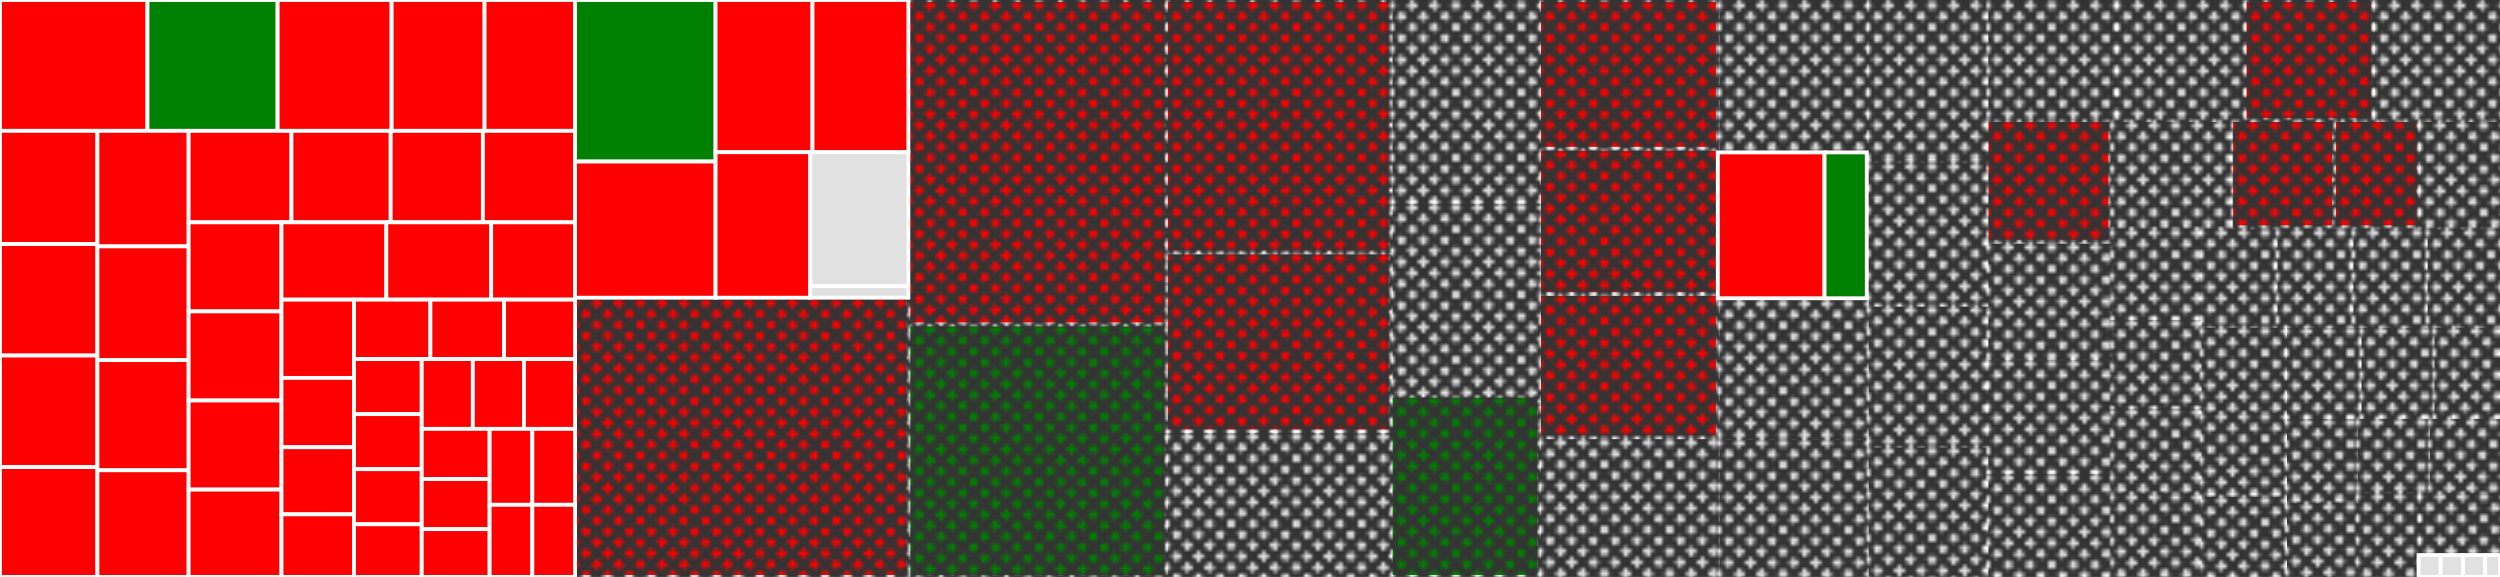 <svg baseProfile="full" width="650" height="150" viewBox="0 0 650 150" version="1.1"
xmlns="http://www.w3.org/2000/svg" xmlns:ev="http://www.w3.org/2001/xml-events"
xmlns:xlink="http://www.w3.org/1999/xlink">

<rect x="0" y="0" width="650" height="150" fill="#333333" stroke="none"/>

<style>rect.s{mask:url(#mask);}</style>
<defs>
  <pattern id="white" width="4" height="4" patternUnits="userSpaceOnUse" patternTransform="rotate(45)">
    <rect width="2" height="2" transform="translate(0,0)" fill="white"></rect>
  </pattern>
  <mask id="mask">
    <rect x="0" y="0" width="100%" height="100%" fill="url(#white)"></rect>
  </mask>
</defs>

<rect x="0" y="0" width="38.344" height="34.018" fill="red" stroke="white" stroke-width="1" class=" tooltipped" data-content="test/ach-iat-write/main.go"><title>test/ach-iat-write/main.go</title></rect>
<rect x="38.344" y="0" width="33.833" height="34.018" fill="green" stroke="white" stroke-width="1" class=" tooltipped" data-content="test/simple-file-creation/main.go"><title>test/simple-file-creation/main.go</title></rect>
<rect x="72.178" y="0" width="29.644" height="34.018" fill="red" stroke="white" stroke-width="1" class=" tooltipped" data-content="test/ach-axt-write/main.go"><title>test/ach-axt-write/main.go</title></rect>
<rect x="101.822" y="0" width="24.167" height="34.018" fill="red" stroke="white" stroke-width="1" class=" tooltipped" data-content="test/ach-web-write/main.go"><title>test/ach-web-write/main.go</title></rect>
<rect x="125.989" y="0" width="23.522" height="34.018" fill="red" stroke="white" stroke-width="1" class=" tooltipped" data-content="test/ach-adv-write/main.go"><title>test/ach-adv-write/main.go</title></rect>
<rect x="0" y="34.018" width="25.328" height="29.428" fill="red" stroke="white" stroke-width="1" class=" tooltipped" data-content="test/ach-shr-write/main.go"><title>test/ach-shr-write/main.go</title></rect>
<rect x="0" y="63.446" width="25.328" height="28.996" fill="red" stroke="white" stroke-width="1" class=" tooltipped" data-content="test/ach-ctx-write/main.go"><title>test/ach-ctx-write/main.go</title></rect>
<rect x="0" y="92.442" width="25.328" height="28.996" fill="red" stroke="white" stroke-width="1" class=" tooltipped" data-content="test/ach-trx-write/main.go"><title>test/ach-trx-write/main.go</title></rect>
<rect x="0" y="121.437" width="25.328" height="28.563" fill="red" stroke="white" stroke-width="1" class=" tooltipped" data-content="test/ach-pos-write/main.go"><title>test/ach-pos-write/main.go</title></rect>
<rect x="25.328" y="34.018" width="23.721" height="30.035" fill="red" stroke="white" stroke-width="1" class=" tooltipped" data-content="test/ach-mte-write/main.go"><title>test/ach-mte-write/main.go</title></rect>
<rect x="25.328" y="64.053" width="23.721" height="29.573" fill="red" stroke="white" stroke-width="1" class=" tooltipped" data-content="test/ach-ccd-write/main.go"><title>test/ach-ccd-write/main.go</title></rect>
<rect x="25.328" y="93.626" width="23.721" height="28.649" fill="red" stroke="white" stroke-width="1" class=" tooltipped" data-content="test/ach-ack-write/main.go"><title>test/ach-ack-write/main.go</title></rect>
<rect x="25.328" y="122.275" width="23.721" height="27.725" fill="red" stroke="white" stroke-width="1" class=" tooltipped" data-content="test/ach-cie-write/main.go"><title>test/ach-cie-write/main.go</title></rect>
<rect x="49.049" y="34.018" width="26.728" height="23.786" fill="red" stroke="white" stroke-width="1" class=" tooltipped" data-content="test/ach-dne-write/main.go"><title>test/ach-dne-write/main.go</title></rect>
<rect x="75.778" y="34.018" width="25.807" height="23.786" fill="red" stroke="white" stroke-width="1" class=" tooltipped" data-content="test/ach-enr-write/main.go"><title>test/ach-enr-write/main.go</title></rect>
<rect x="101.584" y="34.018" width="23.963" height="23.786" fill="red" stroke="white" stroke-width="1" class=" tooltipped" data-content="test/ach-pop-write/main.go"><title>test/ach-pop-write/main.go</title></rect>
<rect x="125.548" y="34.018" width="23.963" height="23.786" fill="red" stroke="white" stroke-width="1" class=" tooltipped" data-content="test/ach-trc-write/main.go"><title>test/ach-trc-write/main.go</title></rect>
<rect x="49.049" y="57.803" width="24.135" height="23.163" fill="red" stroke="white" stroke-width="1" class=" tooltipped" data-content="test/ach-tel-write/main.go"><title>test/ach-tel-write/main.go</title></rect>
<rect x="49.049" y="80.966" width="24.135" height="23.163" fill="red" stroke="white" stroke-width="1" class=" tooltipped" data-content="test/ach-ppd-write/main.go"><title>test/ach-ppd-write/main.go</title></rect>
<rect x="49.049" y="104.129" width="24.135" height="23.163" fill="red" stroke="white" stroke-width="1" class=" tooltipped" data-content="test/ach-xck-write/main.go"><title>test/ach-xck-write/main.go</title></rect>
<rect x="49.049" y="127.291" width="24.135" height="22.709" fill="red" stroke="white" stroke-width="1" class=" tooltipped" data-content="test/ach-arc-write/main.go"><title>test/ach-arc-write/main.go</title></rect>
<rect x="73.184" y="57.803" width="27.26" height="20.105" fill="red" stroke="white" stroke-width="1" class=" tooltipped" data-content="test/ach-boc-write/main.go"><title>test/ach-boc-write/main.go</title></rect>
<rect x="100.444" y="57.803" width="27.26" height="20.105" fill="red" stroke="white" stroke-width="1" class=" tooltipped" data-content="test/ach-rck-write/main.go"><title>test/ach-rck-write/main.go</title></rect>
<rect x="127.703" y="57.803" width="21.808" height="20.105" fill="red" stroke="white" stroke-width="1" class=" tooltipped" data-content="test/ach-ppd-read/main.go"><title>test/ach-ppd-read/main.go</title></rect>
<rect x="73.184" y="77.908" width="18.854" height="20.348" fill="red" stroke="white" stroke-width="1" class=" tooltipped" data-content="test/ach-web-read/main.go"><title>test/ach-web-read/main.go</title></rect>
<rect x="73.184" y="98.257" width="18.854" height="18.023" fill="red" stroke="white" stroke-width="1" class=" tooltipped" data-content="test/ach-enr-read/main.go"><title>test/ach-enr-read/main.go</title></rect>
<rect x="73.184" y="116.28" width="18.854" height="17.441" fill="red" stroke="white" stroke-width="1" class=" tooltipped" data-content="test/ach-iat-read/main.go"><title>test/ach-iat-read/main.go</title></rect>
<rect x="73.184" y="133.721" width="18.854" height="16.279" fill="red" stroke="white" stroke-width="1" class=" tooltipped" data-content="test/ach-ccd-read/main.go"><title>test/ach-ccd-read/main.go</title></rect>
<rect x="92.038" y="77.908" width="19.867" height="15.448" fill="red" stroke="white" stroke-width="1" class=" tooltipped" data-content="test/ach-axt-read/main.go"><title>test/ach-axt-read/main.go</title></rect>
<rect x="111.905" y="77.908" width="19.158" height="15.448" fill="red" stroke="white" stroke-width="1" class=" tooltipped" data-content="test/ach-adv-read/main.go"><title>test/ach-adv-read/main.go</title></rect>
<rect x="131.063" y="77.908" width="18.448" height="15.448" fill="red" stroke="white" stroke-width="1" class=" tooltipped" data-content="test/ach-mte-read/main.go"><title>test/ach-mte-read/main.go</title></rect>
<rect x="92.038" y="93.357" width="17.61" height="14.316" fill="red" stroke="white" stroke-width="1" class=" tooltipped" data-content="test/ach-trc-read/main.go"><title>test/ach-trc-read/main.go</title></rect>
<rect x="92.038" y="107.673" width="17.61" height="14.316" fill="red" stroke="white" stroke-width="1" class=" tooltipped" data-content="test/ach-xck-read/main.go"><title>test/ach-xck-read/main.go</title></rect>
<rect x="92.038" y="121.99" width="17.61" height="14.316" fill="red" stroke="white" stroke-width="1" class=" tooltipped" data-content="test/ach-trx-read/main.go"><title>test/ach-trx-read/main.go</title></rect>
<rect x="92.038" y="136.306" width="17.61" height="13.694" fill="red" stroke="white" stroke-width="1" class=" tooltipped" data-content="test/ach-ctx-read/main.go"><title>test/ach-ctx-read/main.go</title></rect>
<rect x="109.647" y="93.357" width="13.288" height="18.148" fill="red" stroke="white" stroke-width="1" class=" tooltipped" data-content="test/ach-shr-read/main.go"><title>test/ach-shr-read/main.go</title></rect>
<rect x="122.935" y="93.357" width="13.288" height="18.148" fill="red" stroke="white" stroke-width="1" class=" tooltipped" data-content="test/ach-ack-read/main.go"><title>test/ach-ack-read/main.go</title></rect>
<rect x="136.223" y="93.357" width="13.288" height="18.148" fill="red" stroke="white" stroke-width="1" class=" tooltipped" data-content="test/ach-pop-read/main.go"><title>test/ach-pop-read/main.go</title></rect>
<rect x="109.647" y="111.505" width="17.654" height="13.039" fill="red" stroke="white" stroke-width="1" class=" tooltipped" data-content="test/ach-pos-read/main.go"><title>test/ach-pos-read/main.go</title></rect>
<rect x="109.647" y="124.543" width="17.654" height="13.039" fill="red" stroke="white" stroke-width="1" class=" tooltipped" data-content="test/ach-cie-read/main.go"><title>test/ach-cie-read/main.go</title></rect>
<rect x="109.647" y="137.582" width="17.654" height="12.418" fill="red" stroke="white" stroke-width="1" class=" tooltipped" data-content="test/ach-arc-read/main.go"><title>test/ach-arc-read/main.go</title></rect>
<rect x="127.301" y="111.505" width="11.105" height="19.741" fill="red" stroke="white" stroke-width="1" class=" tooltipped" data-content="test/ach-rck-read/main.go"><title>test/ach-rck-read/main.go</title></rect>
<rect x="138.406" y="111.505" width="11.105" height="19.741" fill="red" stroke="white" stroke-width="1" class=" tooltipped" data-content="test/ach-boc-read/main.go"><title>test/ach-boc-read/main.go</title></rect>
<rect x="127.301" y="131.246" width="11.105" height="18.754" fill="red" stroke="white" stroke-width="1" class=" tooltipped" data-content="test/ach-tel-read/main.go"><title>test/ach-tel-read/main.go</title></rect>
<rect x="138.406" y="131.246" width="11.105" height="18.754" fill="red" stroke="white" stroke-width="1" class=" tooltipped" data-content="test/ach-dne-read/main.go"><title>test/ach-dne-read/main.go</title></rect>
<rect x="149.511" y="0" width="36.536" height="42.002" fill="green" stroke="white" stroke-width="1" class=" tooltipped" data-content="server/routing.go"><title>server/routing.go</title></rect>
<rect x="149.511" y="42.002" width="36.536" height="35.401" fill="red" stroke="white" stroke-width="1" class=" tooltipped" data-content="server/files.go"><title>server/files.go</title></rect>
<rect x="186.047" y="0" width="25.204" height="39.576" fill="red" stroke="white" stroke-width="1" class=" tooltipped" data-content="server/repository.go"><title>server/repository.go</title></rect>
<rect x="211.251" y="0" width="24.927" height="39.576" fill="red" stroke="white" stroke-width="1" class=" tooltipped" data-content="server/batches.go"><title>server/batches.go</title></rect>
<rect x="186.047" y="39.576" width="24.631" height="37.827" fill="red" stroke="white" stroke-width="1" class=" tooltipped" data-content="server/service.go"><title>server/service.go</title></rect>
<rect x="210.678" y="39.576" width="25.5" height="34.818" fill="#e1e1e1" stroke="white" stroke-width="1" class=" tooltipped" data-content="server/logging.go"><title>server/logging.go</title></rect>
<rect x="210.678" y="74.394" width="25.5" height="3.009" fill="#e1e1e1" stroke="white" stroke-width="1" class=" tooltipped" data-content="server/common.go"><title>server/common.go</title></rect>
<rect x="149.511" y="77.403" width="86.667" height="72.597" fill="red" stroke="white" stroke-width="1" class="s tooltipped" data-content="batch.go"><title>batch.go</title></rect>
<rect x="236.178" y="0" width="66.936" height="84.334" fill="red" stroke="white" stroke-width="1" class="s tooltipped" data-content="reader.go"><title>reader.go</title></rect>
<rect x="236.178" y="84.334" width="66.936" height="65.666" fill="green" stroke="white" stroke-width="1" class="s tooltipped" data-content="iatBatch.go"><title>iatBatch.go</title></rect>
<rect x="303.114" y="0" width="58.46" height="65.625" fill="red" stroke="white" stroke-width="1" class="s tooltipped" data-content="file.go"><title>file.go</title></rect>
<rect x="303.114" y="65.625" width="58.46" height="46.5" fill="red" stroke="white" stroke-width="1" class="s tooltipped" data-content="entryDetail.go"><title>entryDetail.go</title></rect>
<rect x="303.114" y="112.125" width="58.46" height="37.875" fill="#e1e1e1" stroke="white" stroke-width="1" class="s tooltipped" data-content="iatBatchHeader.go"><title>iatBatchHeader.go</title></rect>
<rect x="361.574" y="0" width="38.583" height="52.557" fill="#e1e1e1" stroke="white" stroke-width="1" class="s tooltipped" data-content="advEntryDetail.go"><title>advEntryDetail.go</title></rect>
<rect x="361.574" y="52.557" width="38.583" height="50.284" fill="#e1e1e1" stroke="white" stroke-width="1" class="s tooltipped" data-content="fileHeader.go"><title>fileHeader.go</title></rect>
<rect x="361.574" y="102.841" width="38.583" height="47.159" fill="green" stroke="white" stroke-width="1" class="s tooltipped" data-content="addenda99.go"><title>addenda99.go</title></rect>
<rect x="400.157" y="0" width="46.476" height="38.679" fill="red" stroke="white" stroke-width="1" class="s tooltipped" data-content="batchHeader.go"><title>batchHeader.go</title></rect>
<rect x="400.157" y="38.679" width="46.476" height="37.736" fill="red" stroke="white" stroke-width="1" class="s tooltipped" data-content="iatEntryDetail.go"><title>iatEntryDetail.go</title></rect>
<rect x="400.157" y="76.415" width="46.476" height="37.264" fill="red" stroke="white" stroke-width="1" class="s tooltipped" data-content="writer.go"><title>writer.go</title></rect>
<rect x="400.157" y="113.679" width="46.476" height="36.321" fill="#e1e1e1" stroke="white" stroke-width="1" class="s tooltipped" data-content="addenda02.go"><title>addenda02.go</title></rect>
<rect x="446.633" y="0" width="38.73" height="39.623" fill="#e1e1e1" stroke="white" stroke-width="1" class="s tooltipped" data-content="addenda18.go"><title>addenda18.go</title></rect>
<rect x="446.633" y="39.623" width="27.747" height="37.925" fill="red" stroke="white" stroke-width="1" class=" tooltipped" data-content="cmd/writeACH/main.go"><title>cmd/writeACH/main.go</title></rect>
<rect x="474.38" y="39.623" width="10.983" height="37.925" fill="green" stroke="white" stroke-width="1" class=" tooltipped" data-content="cmd/readACH/main.go"><title>cmd/readACH/main.go</title></rect>
<rect x="446.633" y="77.547" width="38.73" height="36.226" fill="#e1e1e1" stroke="white" stroke-width="1" class="s tooltipped" data-content="addenda13.go"><title>addenda13.go</title></rect>
<rect x="446.633" y="113.774" width="38.73" height="36.226" fill="#e1e1e1" stroke="white" stroke-width="1" class="s tooltipped" data-content="addenda14.go"><title>addenda14.go</title></rect>
<rect x="485.363" y="0" width="31.13" height="41.901" fill="#e1e1e1" stroke="white" stroke-width="1" class="s tooltipped" data-content="validators.go"><title>validators.go</title></rect>
<rect x="485.363" y="41.901" width="31.13" height="37.324" fill="#e1e1e1" stroke="white" stroke-width="1" class="s tooltipped" data-content="addenda10.go"><title>addenda10.go</title></rect>
<rect x="485.363" y="79.225" width="31.13" height="36.62" fill="#e1e1e1" stroke="white" stroke-width="1" class="s tooltipped" data-content="batchControl.go"><title>batchControl.go</title></rect>
<rect x="485.363" y="115.845" width="31.13" height="34.155" fill="#e1e1e1" stroke="white" stroke-width="1" class="s tooltipped" data-content="addenda12.go"><title>addenda12.go</title></rect>
<rect x="516.492" y="0" width="33.728" height="31.199" fill="#e1e1e1" stroke="white" stroke-width="1" class="s tooltipped" data-content="addenda16.go"><title>addenda16.go</title></rect>
<rect x="550.221" y="0" width="33.377" height="31.199" fill="#e1e1e1" stroke="white" stroke-width="1" class="s tooltipped" data-content="advFileControl.go"><title>advFileControl.go</title></rect>
<rect x="583.598" y="0" width="33.377" height="31.199" fill="red" stroke="white" stroke-width="1" class="s tooltipped" data-content="fileControl.go"><title>fileControl.go</title></rect>
<rect x="616.974" y="0" width="33.026" height="31.199" fill="#e1e1e1" stroke="white" stroke-width="1" class="s tooltipped" data-content="addenda11.go"><title>addenda11.go</title></rect>
<rect x="516.492" y="31.199" width="32.201" height="31.658" fill="red" stroke="white" stroke-width="1" class="s tooltipped" data-content="advBatchControl.go"><title>advBatchControl.go</title></rect>
<rect x="516.492" y="62.856" width="32.201" height="30.296" fill="#e1e1e1" stroke="white" stroke-width="1" class="s tooltipped" data-content="addenda98.go"><title>addenda98.go</title></rect>
<rect x="516.492" y="93.152" width="32.201" height="29.615" fill="#e1e1e1" stroke="white" stroke-width="1" class="s tooltipped" data-content="addenda15.go"><title>addenda15.go</title></rect>
<rect x="516.492" y="122.768" width="32.201" height="27.232" fill="#e1e1e1" stroke="white" stroke-width="1" class="s tooltipped" data-content="addenda17.go"><title>addenda17.go</title></rect>
<rect x="548.693" y="31.199" width="31.413" height="27.915" fill="#e1e1e1" stroke="white" stroke-width="1" class="s tooltipped" data-content="addenda05.go"><title>addenda05.go</title></rect>
<rect x="580.106" y="31.199" width="26.701" height="27.915" fill="red" stroke="white" stroke-width="1" class="s tooltipped" data-content="batchENR.go"><title>batchENR.go</title></rect>
<rect x="606.807" y="31.199" width="21.989" height="27.915" fill="red" stroke="white" stroke-width="1" class="s tooltipped" data-content="batchDNE.go"><title>batchDNE.go</title></rect>
<rect x="628.796" y="31.199" width="21.204" height="27.915" fill="#e1e1e1" stroke="white" stroke-width="1" class="s tooltipped" data-content="batchSHR.go"><title>batchSHR.go</title></rect>
<rect x="548.693" y="59.114" width="23.277" height="23.546" fill="#e1e1e1" stroke="white" stroke-width="1" class="s tooltipped" data-content="batchCOR.go"><title>batchCOR.go</title></rect>
<rect x="548.693" y="82.659" width="23.277" height="23.075" fill="#e1e1e1" stroke="white" stroke-width="1" class="s tooltipped" data-content="batchRCK.go"><title>batchRCK.go</title></rect>
<rect x="548.693" y="105.734" width="23.277" height="22.133" fill="#e1e1e1" stroke="white" stroke-width="1" class="s tooltipped" data-content="batchXCK.go"><title>batchXCK.go</title></rect>
<rect x="548.693" y="127.867" width="23.277" height="22.133" fill="#e1e1e1" stroke="white" stroke-width="1" class="s tooltipped" data-content="batchATX.go"><title>batchATX.go</title></rect>
<rect x="571.969" y="59.114" width="19.722" height="25.566" fill="#e1e1e1" stroke="white" stroke-width="1" class="s tooltipped" data-content="batchPOS.go"><title>batchPOS.go</title></rect>
<rect x="591.691" y="59.114" width="19.722" height="25.566" fill="#e1e1e1" stroke="white" stroke-width="1" class="s tooltipped" data-content="batchTRX.go"><title>batchTRX.go</title></rect>
<rect x="611.413" y="59.114" width="19.293" height="25.566" fill="#e1e1e1" stroke="white" stroke-width="1" class="s tooltipped" data-content="batchBOC.go"><title>batchBOC.go</title></rect>
<rect x="630.707" y="59.114" width="19.293" height="25.566" fill="#e1e1e1" stroke="white" stroke-width="1" class="s tooltipped" data-content="batchARC.go"><title>batchARC.go</title></rect>
<rect x="571.969" y="84.68" width="22.151" height="22.268" fill="#e1e1e1" stroke="white" stroke-width="1" class="s tooltipped" data-content="batchPOP.go"><title>batchPOP.go</title></rect>
<rect x="571.969" y="106.948" width="22.151" height="21.773" fill="#e1e1e1" stroke="white" stroke-width="1" class="s tooltipped" data-content="batchCTX.go"><title>batchCTX.go</title></rect>
<rect x="571.969" y="128.721" width="22.151" height="21.279" fill="#e1e1e1" stroke="white" stroke-width="1" class="s tooltipped" data-content="batchTRC.go"><title>batchTRC.go</title></rect>
<rect x="594.12" y="84.68" width="19.396" height="23.735" fill="#e1e1e1" stroke="white" stroke-width="1" class="s tooltipped" data-content="batchACK.go"><title>batchACK.go</title></rect>
<rect x="613.516" y="84.68" width="18.935" height="23.735" fill="#e1e1e1" stroke="white" stroke-width="1" class="s tooltipped" data-content="batchCIE.go"><title>batchCIE.go</title></rect>
<rect x="632.451" y="84.68" width="17.549" height="23.735" fill="#e1e1e1" stroke="white" stroke-width="1" class="s tooltipped" data-content="converters.go"><title>converters.go</title></rect>
<rect x="594.12" y="108.415" width="18.451" height="21.981" fill="#e1e1e1" stroke="white" stroke-width="1" class="s tooltipped" data-content="batchMTE.go"><title>batchMTE.go</title></rect>
<rect x="594.12" y="130.396" width="18.451" height="19.604" fill="#e1e1e1" stroke="white" stroke-width="1" class="s tooltipped" data-content="batchWeb.go"><title>batchWeb.go</title></rect>
<rect x="612.571" y="108.415" width="18.715" height="19.328" fill="#e1e1e1" stroke="white" stroke-width="1" class="s tooltipped" data-content="batchCCD.go"><title>batchCCD.go</title></rect>
<rect x="631.285" y="108.415" width="18.715" height="19.328" fill="#e1e1e1" stroke="white" stroke-width="1" class="s tooltipped" data-content="batchPPD.go"><title>batchPPD.go</title></rect>
<rect x="612.571" y="127.743" width="16.252" height="22.257" fill="#e1e1e1" stroke="white" stroke-width="1" class="s tooltipped" data-content="batchADV.go"><title>batchADV.go</title></rect>
<rect x="628.823" y="127.743" width="21.177" height="16.563" fill="#e1e1e1" stroke="white" stroke-width="1" class="s tooltipped" data-content="batchTEL.go"><title>batchTEL.go</title></rect>
<rect x="628.823" y="144.306" width="5.776" height="5.694" fill="#e1e1e1" stroke="white" stroke-width="1" class=" tooltipped" data-content="internal/usabbrev/usabbrev.go"><title>internal/usabbrev/usabbrev.go</title></rect>
<rect x="634.599" y="144.306" width="5.776" height="5.694" fill="#e1e1e1" stroke="white" stroke-width="1" class=" tooltipped" data-content="internal/iso3166/validate.go"><title>internal/iso3166/validate.go</title></rect>
<rect x="640.374" y="144.306" width="5.776" height="5.694" fill="#e1e1e1" stroke="white" stroke-width="1" class=" tooltipped" data-content="internal/iso4217/validate.go"><title>internal/iso4217/validate.go</title></rect>
<rect x="646.15" y="144.306" width="3.85" height="5.694" fill="#e1e1e1" stroke="white" stroke-width="1" class=" tooltipped" data-content="batcher.go"><title>batcher.go</title></rect>
</svg>